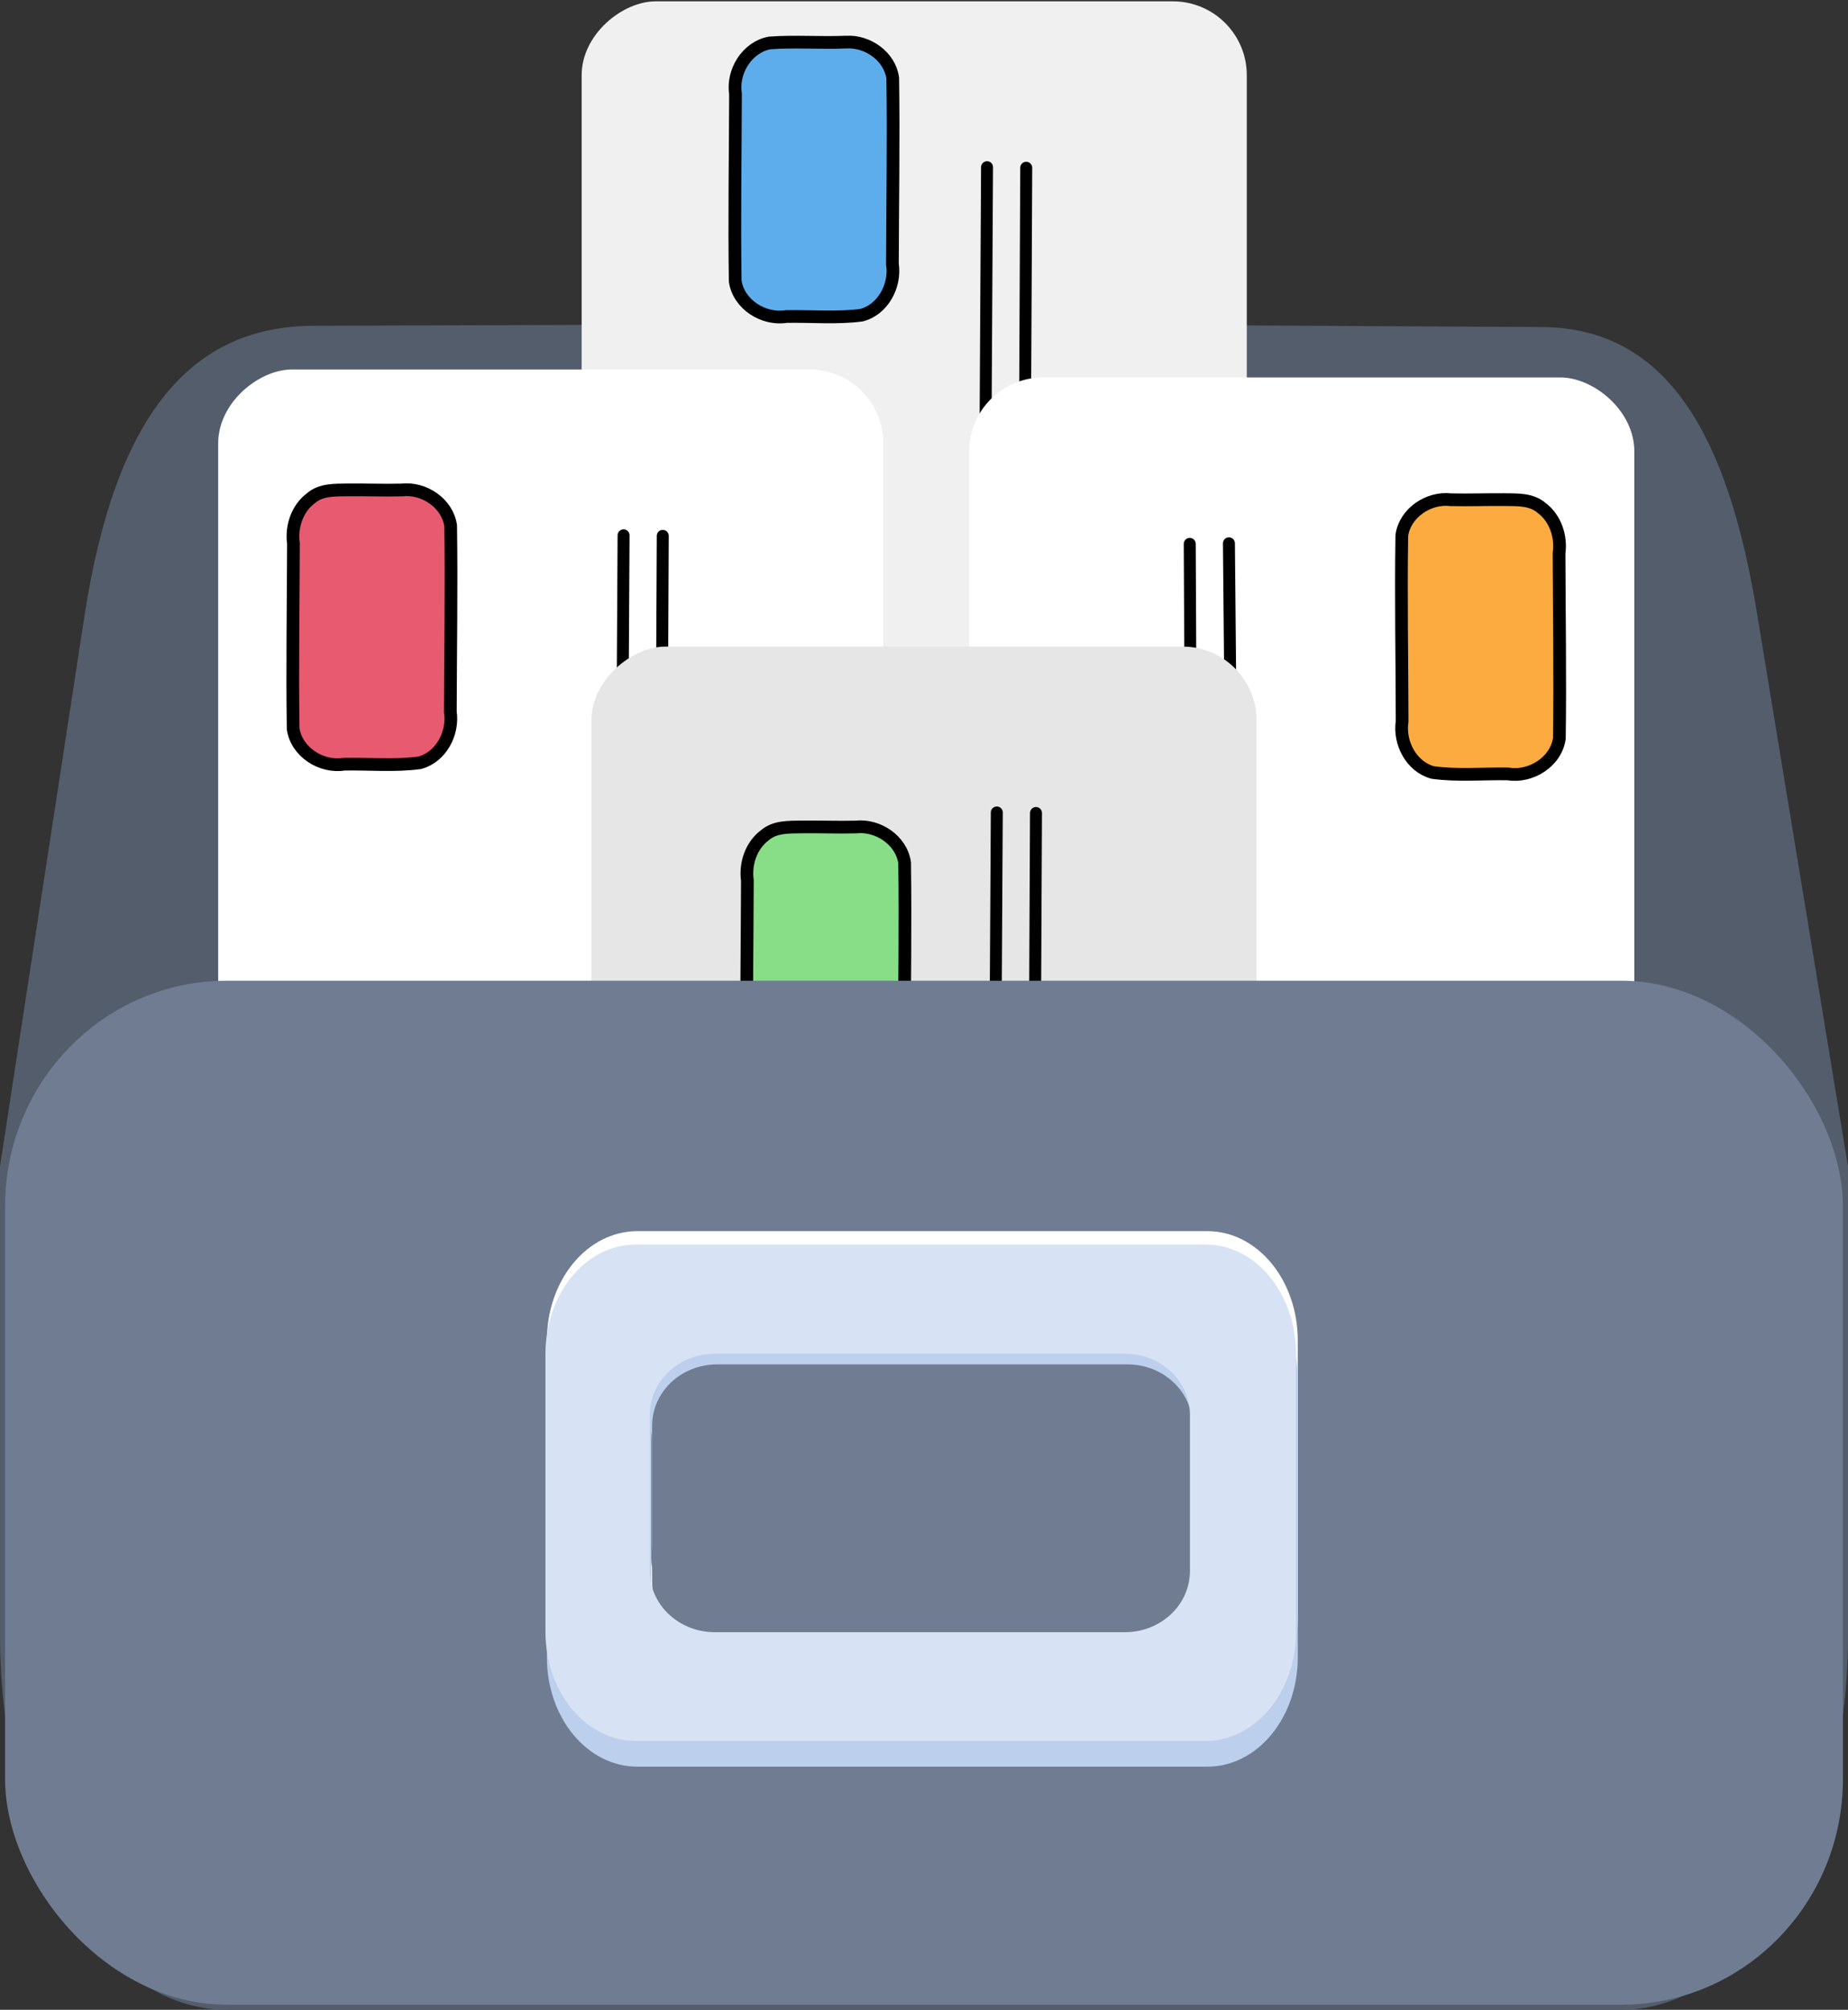 <?xml version="1.0" encoding="UTF-8" standalone="no"?>
<svg
   width="182.374mm"
   height="198.33mm"
   viewBox="0 0 182.374 198.33"
   version="1.1"
   id="svg8"
   inkscape:version="1.3.2 (091e20ef0f, 2023-11-25)"
   sodipodi:docname="file-box.svg"
   xml:space="preserve"
   xmlns:inkscape="http://www.inkscape.org/namespaces/inkscape"
   xmlns:sodipodi="http://sodipodi.sourceforge.net/DTD/sodipodi-0.dtd"
   xmlns="http://www.w3.org/2000/svg"
   xmlns:svg="http://www.w3.org/2000/svg"
   xmlns:rdf="http://www.w3.org/1999/02/22-rdf-syntax-ns#"
   xmlns:cc="http://creativecommons.org/ns#"
   xmlns:dc="http://purl.org/dc/elements/1.1/"><rect x="0" y="0" width="182.374" height="198.33" fill="#333333" stroke="none"/><defs
     id="defs2" /><sodipodi:namedview
     id="base"
     pagecolor="#ffffff"
     bordercolor="#666666"
     borderopacity="1.0"
     inkscape:pageopacity="0.0"
     inkscape:pageshadow="2"
     inkscape:zoom="0.7"
     inkscape:cx="541.42857"
     inkscape:cy="416.42857"
     inkscape:document-units="mm"
     inkscape:current-layer="layer2"
     inkscape:document-rotation="0"
     showgrid="false"
     inkscape:window-width="1920"
     inkscape:window-height="1011"
     inkscape:window-x="0"
     inkscape:window-y="0"
     inkscape:window-maximized="1"
     inkscape:showpageshadow="2"
     inkscape:pagecheckerboard="0"
     inkscape:deskcolor="#d1d1d1"
     showguides="true"><sodipodi:guide
       position="-694.892,247.617"
       orientation="1,0"
       id="guide3"
       inkscape:locked="false" /><sodipodi:guide
       position="-519.563,209.13"
       orientation="1,0"
       id="guide4"
       inkscape:locked="false" /><sodipodi:guide
       position="-673.243,236.125"
       orientation="1,0"
       id="guide5"
       inkscape:locked="false" /><sodipodi:guide
       position="-235.148,306.014"
       orientation="0,-1"
       id="guide15"
       inkscape:locked="false" /><sodipodi:guide
       position="-231.179,310.158"
       orientation="0,-1"
       id="guide17"
       inkscape:locked="false" /></sodipodi:namedview><g
     inkscape:label="Capa 1"
     inkscape:groupmode="layer"
     id="layer1"
     transform="translate(-712.264,-69.622)" /><g
     inkscape:groupmode="layer"
     id="layer2"
     inkscape:label="front box"
     transform="translate(-712.264,-69.622)"
     style="display:inline"><path
       id="path49"
       style="display:inline;fill:#535d6c;fill-opacity:1;stroke:#535d6c;stroke-width:1;stroke-linecap:round;stroke-dasharray:none;stroke-opacity:1;paint-order:fill markers stroke"
       d="m 743.199,102.272 60.252,-0.207 60.964,0.329 c 12.12,0.065 17.905,10.541 20.737,27.752 l 8.985,54.612 v 46.258 c 0,20.185 -9.757,36.435 -21.877,36.435 H 734.642 c -12.12,0 -21.878,-16.25 -21.878,-36.435 v -46.258 l 8.318,-54.207 c 3.058,-19.927 10.442,-28.24 22.117,-28.28 z"
       sodipodi:nodetypes="scsscsssscss"
       inkscape:label="background" /><g
       id="g64"
       transform="matrix(0.906,0,0,0.906,370.732,-189.935)"
       inkscape:label="letters"><g
         id="g53"
         transform="translate(-36.193,266.095)"><g
           id="g52"
           transform="rotate(-90,565.848,31.894)"><rect
             style="fill:#f0f0f0;fill-opacity:1;stroke:none;stroke-width:2.105;stroke-linecap:round;stroke-dasharray:none;stroke-opacity:1;paint-order:fill markers stroke"
             id="rect49"
             width="100.401"
             height="72.451"
             x="476.802"
             y="-57.437"
             ry="8.047" /><g
             id="g51"
             transform="rotate(90,499.158,-140.833)"
             style="fill:#aade87"><path
               id="rect50"
               style="fill:#5dadec;fill-opacity:1;stroke:#000000;stroke-width:1.384;stroke-linecap:round;stroke-dasharray:none;stroke-opacity:1;paint-order:fill markers stroke"
               d="m 611.4,-214.441 c -2.785,0.124 -5.59,-0.11 -8.373,0.094 -2.474,0.468 -4.097,3.128 -3.714,5.555 -0.019,6.794 -0.137,13.594 -0.032,20.385 0.365,2.546 3.105,4.261 5.573,3.856 2.724,-0.049 5.472,0.206 8.18,-0.143 2.359,-0.614 3.726,-3.232 3.372,-5.559 0.015,-6.758 0.135,-13.519 0.034,-20.275 -0.333,-2.367 -2.721,-4.036 -5.039,-3.914 z" /><path
               style="fill:none;fill-opacity:1;stroke:#000000;stroke-width:1.303;stroke-linecap:round;stroke-dasharray:none;stroke-opacity:1;paint-order:fill markers stroke"
               d="m 630.981,-200.753 -0.303,63.937"
               id="path50"
               sodipodi:nodetypes="cc" /><path
               style="fill:none;fill-opacity:1;stroke:#000000;stroke-width:1.303;stroke-linecap:round;stroke-dasharray:none;stroke-opacity:1;paint-order:fill markers stroke"
               d="m 626.712,-200.812 -0.171,29.93"
               id="path51"
               sodipodi:nodetypes="cc" /></g></g></g><g
         id="g56"
         transform="matrix(0,-1,-1,0,497.551,904.802)"><rect
           style="fill:#ffffff;fill-opacity:1;stroke:none;stroke-width:2.105;stroke-linecap:round;stroke-dasharray:none;stroke-opacity:1;paint-order:fill markers stroke"
           id="rect53"
           width="100.401"
           height="72.451"
           x="476.802"
           y="-57.437"
           ry="8.047" /><g
           id="g55"
           transform="rotate(90,499.158,-140.833)"
           style="fill:#aade87"><path
             id="rect54"
             style="fill:#fcab40;fill-opacity:1;stroke:#000000;stroke-width:1.384;stroke-linecap:round;stroke-dasharray:none;stroke-opacity:1;paint-order:fill markers stroke"
             d="m 596.656,-205.572 c -1.372,0.023 -2.887,-0.056 -3.998,0.902 -1.511,1.128 -2.162,3.115 -1.904,4.945 -0.019,6.722 -0.131,13.451 -0.034,20.17 0.366,2.55 3.11,4.27 5.583,3.86 2.736,-0.051 5.499,0.218 8.216,-0.154 2.338,-0.637 3.686,-3.254 3.327,-5.567 0.012,-6.751 0.139,-13.506 0.035,-20.255 -0.351,-2.466 -2.921,-4.173 -5.333,-3.889 -1.964,0.052 -3.927,-0.034 -5.891,-0.011 z" /><path
             style="fill:none;fill-opacity:1;stroke:#000000;stroke-width:1.303;stroke-linecap:round;stroke-dasharray:none;stroke-opacity:1;paint-order:fill markers stroke"
             d="m 630.981,-200.753 -0.303,63.937"
             id="path54"
             sodipodi:nodetypes="cc" /><path
             style="fill:none;fill-opacity:1;stroke:#000000;stroke-width:1.303;stroke-linecap:round;stroke-dasharray:none;stroke-opacity:1;paint-order:fill markers stroke"
             d="m 626.712,-200.812 -0.454,49.931"
             id="path55"
             sodipodi:nodetypes="cc" /></g></g><g
         id="g59"
         transform="rotate(-90,681.051,222.881)"><rect
           style="fill:#ffffff;fill-opacity:1;stroke:none;stroke-width:2.105;stroke-linecap:round;stroke-dasharray:none;stroke-opacity:1;paint-order:fill markers stroke"
           id="rect56"
           width="100.401"
           height="72.451"
           x="476.802"
           y="-57.437"
           ry="8.047" /><g
           id="g58"
           transform="rotate(90,499.158,-140.833)"
           style="fill:#aade87"><path
             id="rect57"
             style="fill:#e75a70;fill-opacity:1;stroke:#000000;stroke-width:1.384;stroke-linecap:round;stroke-dasharray:none;stroke-opacity:1;paint-order:fill markers stroke"
             d="m 596.631,-205.762 c -1.373,0.024 -2.889,-0.051 -3.994,0.92 -1.492,1.128 -2.138,3.099 -1.885,4.917 -0.018,6.728 -0.133,13.461 -0.032,20.185 0.364,2.536 3.086,4.258 5.549,3.856 2.747,-0.051 5.521,0.218 8.249,-0.154 2.333,-0.639 3.675,-3.236 3.325,-5.548 0.015,-6.759 0.134,-13.521 0.034,-20.279 -0.357,-2.464 -2.92,-4.169 -5.332,-3.887 -1.972,0.052 -3.944,-0.034 -5.917,-0.011 z" /><path
             style="fill:none;fill-opacity:1;stroke:#000000;stroke-width:1.303;stroke-linecap:round;stroke-dasharray:none;stroke-opacity:1;paint-order:fill markers stroke"
             d="m 630.981,-200.753 -0.303,63.937"
             id="path57"
             sodipodi:nodetypes="cc" /><path
             style="fill:none;fill-opacity:1;stroke:#000000;stroke-width:1.303;stroke-linecap:round;stroke-dasharray:none;stroke-opacity:1;paint-order:fill markers stroke"
             d="m 626.712,-200.812 -0.171,29.93"
             id="path58"
             sodipodi:nodetypes="cc" /></g></g><g
         id="g63"
         transform="translate(-35.13,336.376)"><g
           id="g62"
           transform="rotate(-90,565.848,31.894)"><rect
             style="fill:#e6e6e6;fill-opacity:1;stroke:none;stroke-width:2.105;stroke-linecap:round;stroke-dasharray:none;stroke-opacity:1;paint-order:fill markers stroke"
             id="rect59"
             width="100.401"
             height="72.451"
             x="476.802"
             y="-57.437"
             ry="8.047" /><g
             id="g61"
             transform="rotate(90,499.158,-140.833)"
             style="fill:#aade87"><path
               id="rect60"
               style="fill:#87de87;fill-opacity:1;stroke:#000000;stroke-width:1.384;stroke-linecap:round;stroke-dasharray:none;stroke-opacity:1;paint-order:fill markers stroke"
               d="m 605.449,-199.234 c -1.372,0.024 -2.886,-0.056 -3.998,0.9 -1.508,1.125 -2.161,3.108 -1.908,4.935 -0.018,6.727 -0.133,13.46 -0.032,20.183 0.363,2.547 3.104,4.264 5.573,3.86 2.724,-0.049 5.472,0.206 8.18,-0.143 2.36,-0.614 3.726,-3.234 3.372,-5.561 0.016,-6.758 0.132,-13.518 0.036,-20.275 -0.355,-2.464 -2.918,-4.169 -5.33,-3.891 -1.964,0.048 -3.929,-0.033 -5.893,-0.009 z" /><path
               style="fill:none;fill-opacity:1;stroke:#000000;stroke-width:1.303;stroke-linecap:round;stroke-dasharray:none;stroke-opacity:1;paint-order:fill markers stroke"
               d="m 630.981,-200.753 -0.303,63.937"
               id="path60"
               sodipodi:nodetypes="cc" /><path
               style="fill:none;fill-opacity:1;stroke:#000000;stroke-width:1.303;stroke-linecap:round;stroke-dasharray:none;stroke-opacity:1;paint-order:fill markers stroke"
               d="m 626.712,-200.812 -0.171,29.93"
               id="path61"
               sodipodi:nodetypes="cc" /></g></g></g></g><rect
       style="display:inline;fill:#6f7c91;fill-opacity:1;stroke-width:5.761;stroke-linecap:round;paint-order:fill markers stroke"
       id="rect64"
       width="181.373"
       height="101.05"
       x="712.765"
       y="166.401"
       ry="22.262"
       rx="21.877"
       inkscape:label="front box" /><g
       id="g86"
       transform="matrix(0.906,0,0,0.906,488.948,13.807)"
       style="display:inline;fill:#ffffff"
       inkscape:label="glossy box hasp"><path
         d="m 315.921,195.7 c -5.466,0 -9.866,5.316 -9.866,11.919 v 30.265 c 0,6.603 4.4,11.919 9.866,11.919 h 62.061 c 5.466,0 9.866,-5.316 9.866,-11.919 v -30.265 c 0,-6.603 -4.4,-11.919 -9.866,-11.919 z m 8.604,11.894 h 44.667 c 3.934,0 7.1,2.982 7.1,6.687 v 16.981 c 0,3.705 -3.167,6.688 -7.1,6.688 h -44.667 c -3.934,0 -7.1,-2.983 -7.1,-6.688 v -16.981 c 0,-3.705 3.167,-6.687 7.1,-6.687 z"
         style="display:inline;fill:#ffffff;fill-opacity:1;stroke-width:2.83;stroke-linecap:round;paint-order:fill markers stroke"
         id="path85" /><path
         d="m 324.618,205.985 c -3.934,0 -7.1,2.982 -7.1,6.687 v 16.981 c 0,3.705 3.167,6.688 7.1,6.688 h 44.667 c 3.934,0 7.1,-2.983 7.1,-6.688 v -16.981 c 0,-3.705 -3.167,-6.687 -7.1,-6.687 z"
         style="display:inline;fill:#ffffff;fill-opacity:1;stroke-width:1.799;stroke-linecap:round;paint-order:fill markers stroke"
         id="path86" /></g><g
       id="g65"
       transform="matrix(0.906,0,0,0.906,488.948,17.64)"
       style="display:inline"
       inkscape:label="shadow"><path
         d="m 315.921,195.7 c -5.466,0 -9.866,5.316 -9.866,11.919 v 30.265 c 0,6.603 4.4,11.919 9.866,11.919 h 62.061 c 5.466,0 9.866,-5.316 9.866,-11.919 v -30.265 c 0,-6.603 -4.4,-11.919 -9.866,-11.919 z m 8.604,11.894 h 44.667 c 3.934,0 7.1,2.982 7.1,6.687 v 16.981 c 0,3.705 -3.167,6.688 -7.1,6.688 h -44.667 c -3.934,0 -7.1,-2.983 -7.1,-6.688 v -16.981 c 0,-3.705 3.167,-6.687 7.1,-6.687 z"
         style="display:inline;fill:#bccfed;fill-opacity:1;stroke-width:2.83;stroke-linecap:round;paint-order:fill markers stroke"
         id="path64" /><path
         d="m 324.618,205.985 c -3.934,0 -7.1,2.982 -7.1,6.687 v 16.981 c 0,3.705 3.167,6.688 7.1,6.688 h 44.667 c 3.934,0 7.1,-2.983 7.1,-6.688 v -16.981 c 0,-3.705 -3.167,-6.687 -7.1,-6.687 z"
         style="display:inline;fill:#6f7c91;fill-opacity:1;stroke-width:1.799;stroke-linecap:round;paint-order:fill markers stroke"
         id="path65" /></g><path
       d="m 775.028,192.432 c -4.949,0 -8.934,4.814 -8.934,10.793 v 27.406 c 0,5.979 3.985,10.793 8.934,10.793 h 56.198 c 4.949,0 8.934,-4.814 8.934,-10.793 V 203.225 c 0,-5.979 -3.985,-10.793 -8.934,-10.793 z m 7.791,10.771 h 40.448 c 3.562,0 6.43,2.701 6.43,6.056 v 15.377 c 0,3.355 -2.868,6.056 -6.43,6.056 h -40.448 c -3.562,0 -6.43,-2.701 -6.43,-6.056 v -15.377 c 0,-3.355 2.868,-6.056 6.43,-6.056 z"
       style="display:inline;fill:#d7e3f4;fill-opacity:1;stroke-width:2.563;stroke-linecap:round;paint-order:fill markers stroke"
       id="path66" /></g></svg>
